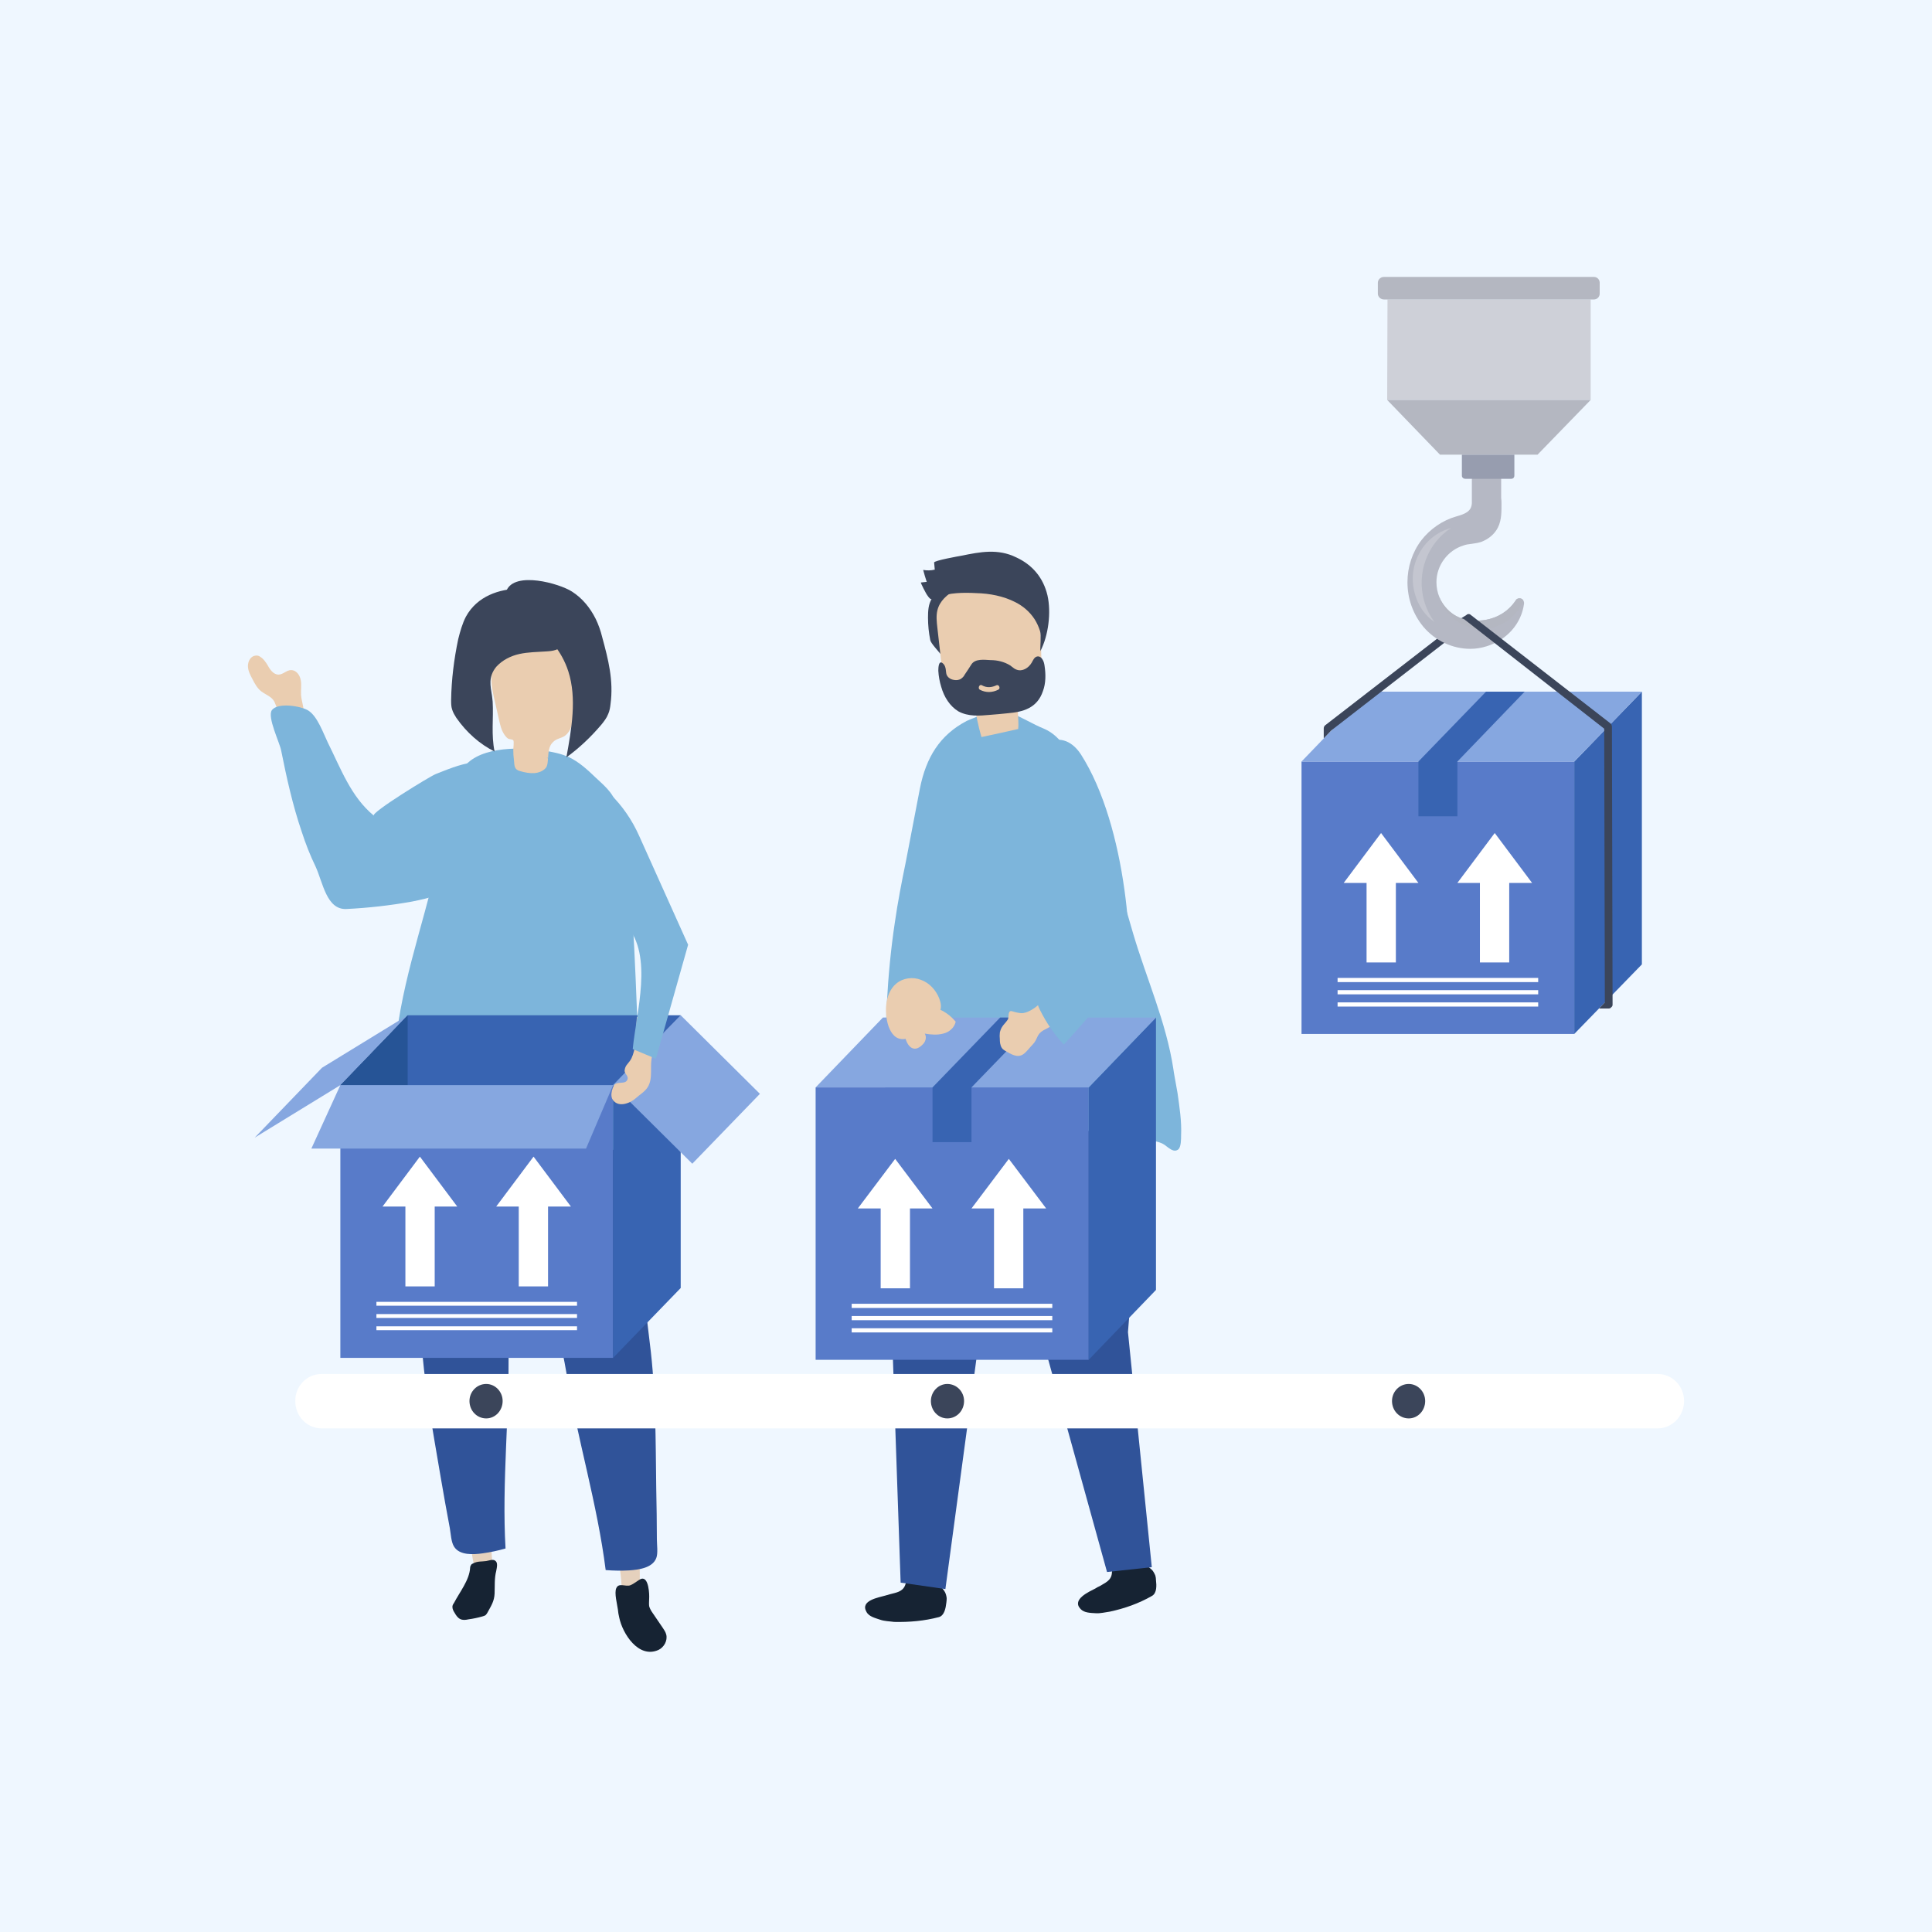 <svg xmlns="http://www.w3.org/2000/svg" viewBox="0 0 600 600" width="600" height="600"><style>tspan{white-space:pre}.a{fill:#eff7ff}.b{fill:#162333}.c{fill:#305399}.d{fill:#7db5db}.e{fill:#3b455a}.f{fill:#eacdb0}.g{fill:#e5d1bd}.h{fill:#587bc9}.i{fill:#3864b2}.j{fill:#86a7e0}.k{fill:#fff}.l{fill:#265496}.m{fill:#b5b8c4}.n{fill:#b4b7c1}.o{opacity:.2;fill:#fff}.p{fill:#ced0d8}.q{fill:#979daf}</style><path class="a" d="m-17-21h631v637h-631z"></path><path class="b" d="m358.8 489.3c-0.3-0.7-0.7-1.5-1.3-2-0.3-0.3-0.7-0.5-1-0.8-1.4-1.3-1.3-2.6-3.4-2.3-2.4 0.4-4.8 0.9-7.1 1.3q-0.2 0-0.3 0.1c-0.1 0.1-0.1 0.3-0.1 0.4q-0.2 1.3-0.3 2.6c-0.2 2.3-2.2 3-3.8 4q-0.7 0.3-1.3 0.7c-1.9 1-7.5 3.4-4.6 6.4 1.1 1.2 3.1 1.2 4.7 1.3 1.4 0.1 2.9-0.3 4.4-0.5 4.6-1 8.9-2.5 13.1-4.9 1.5-0.9 1.4-3.2 1.2-4.9q0-0.7-0.2-1.4z"></path><path class="c" d="m349.6 339.4l5.1 19.2-4.4 55.1 7.4 73-13.9 1.5-19.3-69.7-15.6-76.3z"></path><path class="b" d="m294 496.3c-0.1-0.8-0.3-1.6-0.8-2.3-0.2-0.3-0.5-0.6-0.7-1-1.1-1.6-0.7-2.9-2.8-3.1-2.4-0.2-4.8-0.3-7.2-0.5q-0.2 0-0.3 0.1c-0.1 0-0.2 0.2-0.3 0.3q-0.4 1.2-0.8 2.5c-0.8 2.1-2.9 2.3-4.7 2.8q-0.6 0.2-1.4 0.4c-2 0.6-8 1.5-5.9 5.1 0.8 1.5 2.8 1.9 4.2 2.4 1.4 0.5 3 0.5 4.4 0.7 4.8 0.1 9.3-0.3 13.9-1.5 1.7-0.5 2.1-2.8 2.3-4.5q0.1-0.7 0.1-1.4z"></path><path class="c" d="m320 348.5l6.7 13.9-23.3 58.4-9.8 72.7-13.9-2-2.5-72.4 2.7-78z"></path><path class="d" d="m365.7 339.5c-0.6-3.5-1.2-6.5-1.3-7.5-2.2-14.5-8.4-28.2-12.5-42.1-4.7-16.6-10.3-32.9-16.7-48.9-2.3-5.9-5.3-12.3-11-14.7-6.7-2.7-13-8.3-19.6-4.3-1.4 0.8-3 1.2-4.4 1.9-8.4 4.4-12.6 11.4-14.5 20.9q-2.2 11.5-4.4 22.9c-1.3 6.3-2.5 12.5-3.4 18.8-2.5 16.6-3.1 33.3-3 50.1 0 8.4 0.2 16.7 0.5 25.1 0.2 5.4 2.5 2.8 5.4 0.8 4.9-3.5 9.8-7.1 15.6-8.9 2.9-0.9 5.8-1.3 8.7-1.6 17.8-2.1 36-1.7 53.5 2.4 1 0.2 2.1 0.5 3 1.1 1.2 0.8 2.9 2.7 4.4 1.4 0.8-0.8 0.8-3.2 0.8-4.3 0.2-4.4-0.5-8.8-1.1-13.1z"></path><path class="e" d="m294.7 188.9c-1.4 3.2-1.8 6.8-1.6 10.3 0.1 0.9 0.1 2-0.5 2.6-0.7 0.7 0.1 1.9-0.6 1.2-0.6-0.8-2.9-3.2-3.1-4.2q-0.7-3.5-0.7-7c0-2 0.1-4.2 1.2-5.9 0.7-0.9 1.6-1.7 2.5-2.4 1.3-1.1 2.7-2.2 4.3-2.7 2.7-0.8 4.6 0 2.3 2.4-1.6 1.6-2.9 3.5-3.8 5.7z"></path><path class="f" d="m316.2 226.4q-5.7 1.3-11.4 2.5-1.5-5.2-2.2-10.5c-3.4-0.3-7.5-0.9-9-4.5-0.5-1.1-0.6-2.4-0.8-3.6q-0.8-7.7-1.7-15.4c-0.2-1.8-0.4-3.6 0-5.3 0.7-3 3.1-5 5.6-6.4 6.1-3.5 13.6-4.2 20-1 1.7 0.9 3.3 2.1 4.4 3.8 1.7 2.7 1.9 6.1 2 9.4q0.2 4.5 0.3 9.1c0.2 3.5 0.1 7.5-2.3 9.6-1.2 1.1-2.9 1.5-4 2.9-1.8 2.4-0.5 6.2-0.9 9.4z"></path><path fill-rule="evenodd" class="e" d="m291.4 208.3c0-0.9 0.1-3.7 1.6-2.1 0.4 0.4 0.6 1 0.7 1.6 0.1 0.6 0.1 1.3 0.3 1.8 0.6 1.3 2.1 1.7 3.3 1.6 0.5-0.1 1-0.2 1.4-0.6 0.4-0.3 0.7-0.7 0.9-1.1q1.1-1.6 2.1-3.2c1.2-1.8 4-1.4 5.9-1.3 2.1 0 4.3 0.5 6.2 1.7q0.3 0.2 0.5 0.4c0.5 0.4 0.9 0.7 1.5 0.9 1.7 0.6 3.6-0.5 4.6-2.2 0.4-0.7 0.8-1.7 1.6-1.9 0.7-0.2 1.3 0.2 1.7 0.8 0.4 0.6 0.6 1.3 0.7 2.1 0.4 2.6 0.4 5.4-0.5 7.8-1.8 5.4-6.3 6.5-10.9 6.9q-2.8 0.3-5.5 0.5c-3.3 0.3-6.8 0.6-9.9-1.1-2.6-1.6-4.4-4.4-5.3-7.6-0.5-1.6-0.8-3.3-0.9-5zm12.9 5.9c1.9 1 3.9 0.9 5.7 0 0.8-0.3 0.3-1.7-0.5-1.4-1.5 0.7-3 0.9-4.6 0-0.8-0.4-1.3 1-0.6 1.4z"></path><path class="e" d="m287.8 180.7q-0.6-1.8-1.1-3.7c1.2 0.2 2.4 0.2 3.6-0.1q-0.1-1.1-0.2-2.2c-0.1-0.6 7.8-2 8.4-2.1 5.9-1.2 11.4-2.3 17.1 0.5 5 2.3 8.4 6.3 9.7 11.8 1.2 5.3 0.3 12.5-2.2 17.3-0.1-1.4 0.3-4.9-0.1-6.2-0.4-1.3-1-2.6-1.7-3.7-1.5-2.3-3.6-4.1-6-5.3-3.7-1.9-8-2.7-12.1-2.8-3.8-0.2-8.4-0.2-12 1.3-1.7 0.7-2 1.2-3.2-0.6-0.3-0.3-2.2-4-2-4q0.9-0.1 1.8-0.2z"></path><path class="f" d="m81 204.1c0.8 0.5 1.5 1.5 2 2.3 0.8 1.5 1.9 3.1 3.5 3.1 1.4 0 2.5-1.4 3.9-1.4 1.6 0 2.7 1.5 3 3.1 0.3 1.5 0 3.1 0.1 4.7 0.2 2.8 2.2 6.8-0.6 8.8-0.8 0.6-2.9 1.2-3.9 0.9-1.4-0.4-1.2-1.1-1.7-2.5q-0.9-2.3-1.8-4.5c-0.8-2.3-2.7-2.6-4.5-4-1.1-0.9-1.9-2.3-2.6-3.7-0.7-1.3-1.4-2.6-1.4-4.1 0-1.5 0.9-3.1 2.4-3.2 0.6-0.1 1.1 0.1 1.6 0.5z"></path><path class="d" d="m93.7 258.3c-2.8-8.2-4.7-16.8-6.4-25.3-0.5-2.5-4.3-10.2-2.9-12.4 1.8-2.6 9.3-1.3 11.4 0.1 2.8 1.8 4.6 7 6 9.9 4 8 7.2 16.9 14.3 22.7-1-0.9 17.4-12.2 19.2-12.9 5.9-2.3 18.5-8 18.5 2.2q0 6.6-0.5 13.1c-0.5 7.2-3.6 14.6-9.7 18.7-4.7 3.1-10.2 4.5-15.7 5.6q-10.1 1.8-20.3 2.3c-6.2 0.3-7.3-8.2-9.6-13.2-1.7-3.5-3.1-7.1-4.3-10.8z"></path><path class="g" d="m192.9 494.2c2 0.3 3.8-0.3 5.7-0.4 0.3-7-0.1-13.6-1.1-20.6-3.2 3.2-5.6 1.1-5.8 7.5-0.1 2.1 1.8 10.4 1.2 13.5z"></path><path class="b" d="m199.2 490.3c2.3-0.6 2.5 4.9 2.4 6.2 0 0.7-0.1 1.5 0 2.3 0.2 0.8 0.7 1.6 1.2 2.3q1.5 2.2 3 4.4c0.4 0.6 0.9 1.3 1.1 2.1 0.5 1.9-0.7 4-2.4 4.8-6.2 2.8-11.2-5.1-12.2-10.1q-0.3-1.2-0.4-2.4c-0.2-1.6-1.2-5.2-0.5-6.7 0.8-1.8 2.9-0.3 4.4-0.9 1.4-0.6 2.5-1.7 3.4-2z"></path><path class="c" d="m162.8 378c4.7 16 10.3 31.7 13.1 48.3 3.4 20.5 9.6 40.7 12.2 61.3q3.7 0.3 7.3 0.1c2.8-0.2 7.2-0.7 8.4-3.8 0.6-1.5 0.2-4.2 0.2-5.8 0-5.3-0.1-10.6-0.2-15.9-0.2-15.1-0.1-30.2-2-45.1-1.9-15.7-3.7-31.4-5.4-47.1-0.8-8.1-1.9-16.1-3.4-24.1-0.4-2.1-4.4-23.3-5.5-23.2-12.1 1.3-23.6 4.8-34.5 10.6-1 0.6-2.1 1.3-2.5 2.3-0.4 1.1-0.1 2.1 0.2 3.1 2.6 9.9 6.3 19.2 9.1 29 1 3.4 2 6.8 3 10.3z"></path><path class="g" d="m153.5 488.4c-1.9 0.6-3.8 0.3-5.7 0.6-1.5-6.7-2.4-13.4-2.6-20.4 3.7 2.6 5.6 0 7 6.2 0.5 2 0.2 10.6 1.3 13.6z"></path><path class="b" d="m146 486.9c-0.2 3.8-3.3 7.6-5 10.9-0.3 0.4-0.5 0.8-0.5 1.2 0 0.7 0.3 1.3 0.7 1.9 0.4 0.7 0.9 1.5 1.7 1.9 0.8 0.4 1.7 0.3 2.6 0.1q2.2-0.3 4.3-0.9c0.3-0.1 0.7-0.2 1-0.4 0.3-0.3 0.5-0.6 0.7-1 1.1-2 2-3.4 2.1-5.7 0.1-2.3-0.1-4.7 0.5-7 0.2-1.1 0.6-2.6-0.3-3.2-0.7-0.6-2.1 0-2.8 0.1-1.4 0.2-2.7 0-4 0.7-0.3 0.1-0.6 0.3-0.7 0.5-0.2 0.3-0.3 0.6-0.3 0.9z"></path><path class="c" d="m162 368.3c-1.8 16.6-4.4 33.2-4.1 50 0.4 20.9-2.1 41.9-0.9 62.6q-3.5 1-7.1 1.5c-2.8 0.4-7.2 0.7-8.9-2.1-0.9-1.4-1-4-1.3-5.7-1-5.2-1.9-10.4-2.8-15.6-2.5-14.8-5.3-29.7-6.2-44.7-0.9-15.8-2-31.6-3.3-47.2-0.6-8.2-1-16.3-0.9-24.4 0-2.1 0.1-23.7 1.1-23.8 12.2-1.1 24.1 0 35.8 3.7 1.2 0.3 2.3 0.8 2.9 1.8 0.6 1 0.5 2 0.4 3-0.7 10.2-2.7 20-3.7 30.2-0.3 3.5-0.7 7.1-1 10.7z"></path><path class="d" d="m176.1 234.9q0.3 0.1 0.5 0.2c3.2 1.5 5.8 3.9 8.4 6.4 3.9 3.6 5.8 5.2 7.1 10.3 1.2 4.7 1.8 9.7 2.5 14.6 3.2 25 2.7 49.7 4.7 74.8 0.5 6.8 0.8 14.8-4.3 19.2-8.3-7.4-19.1-8.5-29.5-9.1-7.4-0.4-14.4-3.3-21.8-2.9-7.1 0.4-13.1-1.7-20.2-1.7-1.8 0-4-0.1-4.6-1.8 2.9-7.5 3.3-15.7 4.3-23.7 2.6-20.7 10.4-40.3 14.2-60.8 1.3-6.9 2.4-18.6 8-23.6 6-5.4 19-4.8 26.3-3.2 1.5 0.3 3 0.7 4.4 1.3z"></path><path class="f" d="m169.7 238.2q-0.2 0.3-0.5 0.6c-0.9 0.8-2 1.2-3.2 1.3-1.5 0.1-3-0.2-4.4-0.6-2-0.5-1.8-1.7-2-3.5q-0.2-1.6-0.2-3.1c0-0.6 0.3-2.6 0-3-0.2-0.3-1.2-0.3-1.6-0.5-0.6-0.4-1.1-1.1-1.5-1.8-0.6-1-0.9-2.3-1.2-3.5q-0.7-3.1-1.4-6.2c-0.5-2.1-1-4.3-1.1-6.5-0.1-3.3 0.6-7.9 3.1-10.1 2.4-2.1 5.6-2.7 8.5-2.9 3.9-0.3 7.9 0.7 11.2 3 1.3 0.9 2.5 2.1 3.2 3.7 1.1 2.4 0.8 5.4 0.6 8.1q-0.4 3.8-0.8 7.6c-0.3 3-0.9 6.3-3.1 7.8-1.1 0.7-2.6 0.8-3.6 1.9-1.3 1.2-1.4 3.3-1.5 5-0.1 1-0.1 1.9-0.5 2.7z"></path><path class="e" d="m152.8 216.1q0.1 0.9 0.2 1.8c0.3 5.2-0.5 10.3 0.6 15.5-4.6-2.3-8.7-5.9-11.9-10.5-0.5-0.8-1-1.6-1.3-2.6-0.3-0.9-0.3-1.9-0.3-2.9 0.1-6.4 0.9-12.7 2.2-18.9 0.6-2.4 1.3-4.9 2.4-7 3.5-6.4 10.4-8.6 16.6-8.7 3.6 0 7.4 0.6 10.3 3.1 3.1 2.7 4 7.4 3.8 11.4 0 1-0.1 2-0.6 2.8-1 1.8-3.2 2.1-5.2 2.2-2.8 0.2-5.6 0.2-8.3 0.8-2.7 0.6-5.3 1.9-7.2 4-2.5 3.1-1.8 5.8-1.3 9z"></path><path class="e" d="m185 192.2q1.3 2.7 2 5.6c1.9 7 3.6 13.5 2.6 20.9-0.1 1-0.3 2.1-0.7 3-0.5 1.3-1.3 2.3-2.1 3.3-3.3 3.9-7 7.4-10.9 10.2 1.6-8.8 3.3-18.3 0.6-26.7-2.1-6.5-6.4-11.1-11.2-14.7-2.6-1.9-9.8-6-8-10.4 2.6-6.1 16.4-2.2 20.3 0.3 3.3 2.1 5.7 5.1 7.4 8.5z"></path><path class="h" d="m253.3 337.7h84.8v84.6h-84.8z"></path><path class="i" d="m338.1 422.3l20.9-21.7v-84.6l-20.9 21.7z"></path><path class="j" d="m338.1 337.7l20.9-21.7h-84.8l-20.9 21.7z"></path><path class="i" d="m310.6 316l-21 21.7v17h12.1v-17l21-21.7z"></path><path class="k" d="m313.3 359.9l-11.6 15.4h7v24.8h9.1v-24.8h7.1z"></path><path class="k" d="m266.4 375.3h7.1v24.8h9.1v-24.8h7l-11.6-15.4z"></path><path class="k" d="m264.5 404.9h62.3v1.3h-62.3z"></path><path class="k" d="m264.5 408.7h62.3v1.3h-62.3z"></path><path class="k" d="m264.5 412.5h62.3v1.3h-62.3z"></path><path class="h" d="m105.7 337h84.7v84.7h-84.7z"></path><path class="i" d="m190.4 421.7l21-21.7v-84.7l-21 21.7z"></path><path class="i" d="m190.4 337l21-21.7h-84.8l-20.9 21.7z"></path><path class="k" d="m165.7 359.2l-11.6 15.5h7v24.8h9.1v-24.8h7.1z"></path><path class="k" d="m118.8 374.7h7.1v24.8h9.1v-24.8h7l-11.6-15.5z"></path><path class="j" d="m211.4 315.3l24.6 24.4-21 21.7-24.6-24.4z"></path><path class="j" d="m126.6 315.3l-26.6 16.3-20.9 21.7 26.6-16.3z"></path><path class="l" d="m126.6 315.3v21.7h-20.9z"></path><path class="j" d="m190.4 337l-8.4 19.7h-85.3l9-19.7z"></path><path class="k" d="m116.9 404.3h62.3v1.2h-62.3z"></path><path class="k" d="m116.9 408.1h62.3v1.2h-62.3z"></path><path class="k" d="m116.9 411.9h62.3v1.2h-62.3z"></path><path class="h" d="m404.2 236.5h84.7v84.6h-84.7z"></path><path class="i" d="m488.9 321.1l21-21.6v-84.7l-21 21.7z"></path><path class="j" d="m488.9 236.5l21-21.7h-84.8l-20.9 21.7z"></path><path class="i" d="m461.5 214.8l-21 21.7v17h12.1v-17l20.9-21.7z"></path><path class="k" d="m464.2 258.7l-11.6 15.5h7v24.7h9.1v-24.7h7.1z"></path><path class="k" d="m417.3 274.2h7.1v24.7h9.1v-24.7h7l-11.6-15.5z"></path><path class="k" d="m415.4 303.7h62.3v1.3h-62.3z"></path><path class="k" d="m415.4 307.5h62.3v1.3h-62.3z"></path><path class="k" d="m415.4 311.3h62.3v1.3h-62.3z"></path><path class="e" d="m450 198.5c0.6-0.3 0.7-1.1 0.3-1.7-0.4-0.5-1.1-0.7-1.6-0.3l-37.1 28.7c-0.3 0.2-0.5 0.6-0.5 1v3.1l2.4-2.5z"></path><path class="m" d="m472.4 185.9c-0.7-0.2-1.4 0-1.7 0.6-4.8 7.1-12.8 6.2-13 6.2-6.4 0-11.6-5.3-11.6-11.9 0-5.2 3.5-9.9 8.4-11.4 0.8-0.3 1.6-0.4 2.5-0.5 1.2-0.2 2.5-0.3 3.7-0.9 2-0.9 3.6-2.4 4.5-4.2 1.2-2.4 1.1-5.1 1.1-7.7q0-0.7-0.1-1.5v-5.9c0-0.4-0.2-0.7-0.6-0.7h-7.8c-0.4 0-0.7 0.3-0.7 0.7 0 0 0 7.4 0 7.5-0.1 2.6-2 3.4-4.9 4.2-4.2 1.2-8.1 3.9-10.8 7.4-2.8 3.7-4.3 8.3-4.3 13 0 5.1 1.7 9.9 4.9 13.8 3.7 4.4 9.1 6.9 14.6 6.9q2.6 0 5.1-0.8c6.2-1.9 10.8-7 11.6-13.2 0.1-0.7-0.3-1.3-0.9-1.6z"></path><path class="n" d="m472.4 185.9c-0.7-0.2-1.4 0-1.7 0.6-4.8 7.1-13.3 7-17.4 5.3q0 0 0 0 0 0 0 0-1.8-0.7-3.2-2c-1.8-1.7-2.8-3.3-3.3-5 1.6 6.1 6.9 10.5 13.4 10.5 5.8 0 10.8-3.6 12.9-8.8q-0.2-0.4-0.7-0.6z"></path><path class="o" d="m450.6 164q-0.2 0-0.4 0.1c-8.4 2.5-13.3 11.6-10.8 20.3 1 3.7 3.2 6.8 6.1 8.8-1.4-1.9-2.5-4.1-3.2-6.5-2.5-8.9 1.1-18 8.3-22.7z"></path><path class="p" d="m430.9 93h63.1v31.2h-63.2z"></path><path class="n" d="m430.8 124.2l16.4 17h15.2 15.1l16.5-17z"></path><path class="q" d="m469.3 148.7h-14.2c-0.6 0-1.1-0.4-1.1-1v-6.5h16.3v6.5c0 0.6-0.4 1-1 1z"></path><path class="n" d="m427.9 87.8c0-1 0.9-1.8 1.9-1.8h65.2c1 0 1.8 0.8 1.8 1.8v3.4c0 1-0.8 1.8-1.8 1.8h-65.2c-1 0-1.9-0.8-1.9-1.8z"></path><path class="e" d="m500.6 225.7c0-0.4-0.2-0.8-0.4-1l-43.4-33.7c-0.4-0.4-1-0.4-1.4 0l-1.6 1 0.9 0.3 43.5 34 0.2 85-1.8 1.9h3c0.3 0 0.6-0.1 0.8-0.4 0.3-0.2 0.4-0.5 0.4-0.8z"></path><path class="k" d="m514.8 443.6h-414.9c-4.6 0-8.2-3.8-8.2-8.5 0-4.7 3.6-8.4 8.2-8.4h414.9c4.5 0 8.2 3.7 8.2 8.4 0 4.7-3.7 8.5-8.2 8.5z"></path><path class="e" d="m151 440.5c-2.9 0-5.2-2.4-5.2-5.4 0-2.9 2.3-5.3 5.2-5.3 2.8 0 5.1 2.4 5.1 5.3 0 3-2.3 5.4-5.1 5.4z"></path><path class="e" d="m294.2 440.5c-2.8 0-5.1-2.4-5.1-5.4 0-2.9 2.3-5.3 5.1-5.3 2.9 0 5.2 2.4 5.2 5.3 0 3-2.3 5.4-5.2 5.4z"></path><path class="e" d="m437.5 440.5c-2.9 0-5.2-2.4-5.2-5.4 0-2.9 2.3-5.3 5.2-5.3 2.8 0 5.1 2.4 5.1 5.3 0 3-2.3 5.4-5.1 5.4z"></path><path class="f" d="m204.4 323.3c0.8-1.8 1.3-3.7 1.9-5.6q-4.2-1.1-8.5-1.9-0.1 0.8-0.1 1.6c-0.3 2.7-0.1 5.4-0.6 8.1-0.3 1.4-0.7 2.9-1.5 4-0.7 1-1.4 1.4-1.6 2.8-0.2 1.3 1.4 1.7 0.8 3.1-0.7 1.4-2.8 0.4-3.9 1.4-0.3 0.3-0.4 0.7-0.6 1.1-0.4 1.1-0.6 2.3-0.2 3.3 1.6 3 5.5 1.5 7.3-0.1 1.2-1.1 2.8-2 3.7-3.4 1.9-2.9 0.5-6.8 1.5-10 0.5-1.5 1.2-2.9 1.8-4.4z"></path><path class="d" d="m180.6 273.4c3.3 5.4 9.8 9.2 14 14 8.3 9.5 3 26.9 1.9 38.4l7.2 3 10-35.4-15.2-33.8c-4.4-9.9-12.2-17.6-22-21.6l-6.8-2.8c2.7 1.1 5.8 21 6.7 24.1 1.1 4 1.7 9.1 3.6 12.9q0.3 0.6 0.6 1.2z"></path><path class="f" d="m310.5 320.9q0-0.3 0.1-0.6c0.5-1.8 1.5-2.3 2.4-3.7 0.4-0.7-0.1-2.7 1.1-2.6 0.5 0.1 1.6 0.5 2.6 0.6 1.5 0.3 3.4-0.7 4.9-1.8 1.9-1.5 3.9-3.2 5.6-5.1 3.7-4 7.4-9 10.4-13.8-5.5-7.3-7.8-19.1-5.6-29.2 0.3-1.1 0.6-2.2 1.1-3 0.5-0.6 1.2-1 1.8-1.3 6.9-2.9 8.6 6.2 10.2 13.5 0.9 4.5 1.7 9.2 2.2 13.9 0.7 6.6-1.6 11.2-5.1 15.6-3.6 4.6-7.4 9.2-11.7 12.7-2.1 1.7-4.3 2.7-6.5 3.9-2.2 1.3-1.6 2.6-3.3 4.4-1 1-1.8 2.2-2.9 3-1.9 1.3-3.9-0.1-5.7-1.1-0.4-0.3-0.7-0.4-1-0.9-0.5-0.8-0.6-1.8-0.6-2.8q-0.1-0.9 0-1.7z"></path><path class="d" d="m349.2 276.3c0.5 3.6 0.9 7.1 1.1 10.6 0.5 5.1 0.8 10.7-1.3 15-0.8 1.7-1.8 3.1-2.9 4.4q-7.7 9.3-15.7 18.1c-2.9-3-5.4-6.7-7.4-10.7-0.6-1.2-1.1-2.5-1-3.8 0.1-2.1 1.5-3.4 2.8-4.4q3.2-2.5 6.4-5c0.7-0.5 1.5-1.1 1.7-2.2 0.1-0.6 0-1.4-0.1-2.1-2-13.2-5.5-23.6-9.9-35.5-1.9-5.3-3.9-10.8-4-16.6-0.4-12.6 10.5-19.5 16.8-9.8 7.1 11.1 11.4 26.9 13.5 42z"></path><path class="f" d="m286.8 324.1c0.7-0.8 1-2.1 0.4-3.1 1.9 0.3 3.8 0.5 5.7 0 1.8-0.4 3.5-1.8 3.9-3.7-2.3-2.8-5.6-4.6-9.1-4.8-1.5-0.2-3.1 0-4.3 1-5.1 3.8-1.9 16.6 3.4 10.6z"></path><path class="f" d="m283.7 318.6c1.1-1 2.6-1.5 4-1.9 1.6-0.5 3.3-1 4.1-2.5 0.7-1.2 0.4-2.8-0.1-4.1-1-2.6-3.1-4.9-5.7-5.8-2.5-1-5.6-0.6-7.7 1.2-1.9 1.6-2.9 4.2-3.1 6.8-0.4 4.2 1.1 11.8 6.6 10.2 0-1.5 0.7-3 1.9-3.9z"></path></svg>